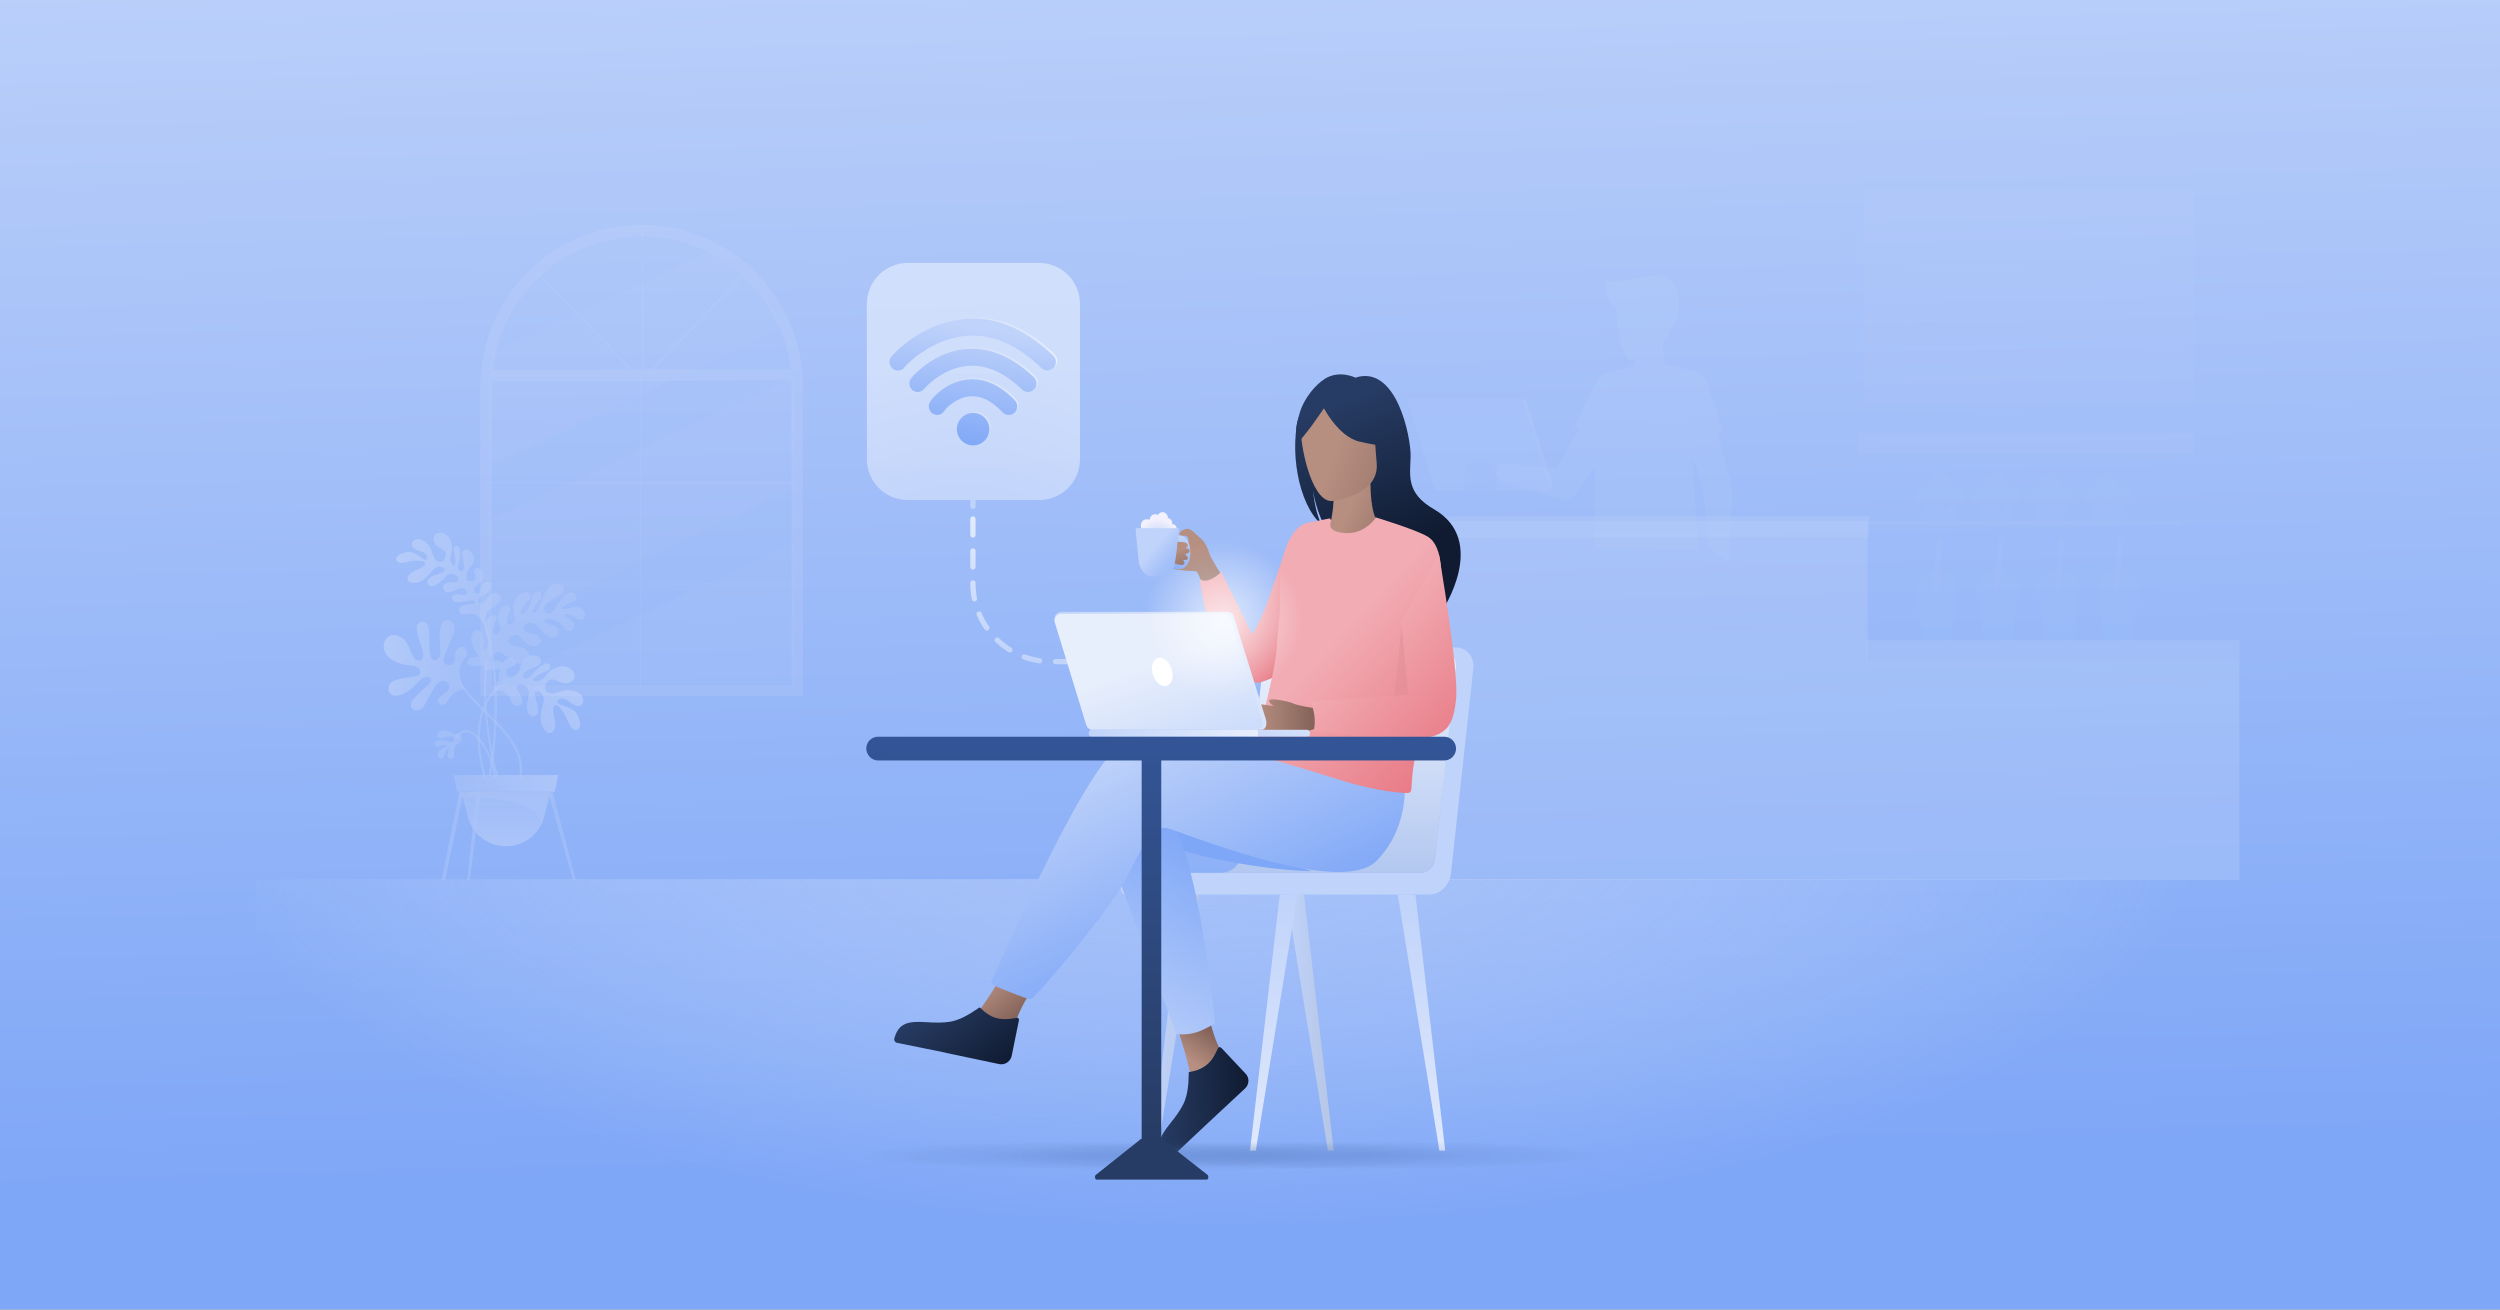 <svg width="945" height="495" viewBox="0 0 945 495" fill="none" xmlns="http://www.w3.org/2000/svg">
<rect x="0" y="0" width="945" height="495" fill="#808080" stroke="none"/>
<g clip-path="url(#clip0_241_4122)">
<path d="M950.513 -3.862H-0.551V496.182H950.513V-3.862Z" fill="url(#paint0_linear_241_4122)"/>
<g opacity="0.54">
<g opacity="0.54">
<g opacity="0.54">
<path opacity="0.13" d="M300.353 147.554V258.614H184.669V147.554C184.669 142.667 185.299 137.859 186.48 133.287C192.859 108.301 215.539 89.699 242.55 89.699C251.528 89.699 259.954 91.748 267.514 95.374C279.956 101.365 289.879 111.611 295.47 124.302C297.99 130.056 299.644 136.283 300.195 142.746C300.274 144.322 300.353 145.899 300.353 147.554Z" fill="#D5E0F9"/>
<path opacity="0.23" d="M295.471 124.223L184.748 176.009V147.475C184.748 142.588 185.378 137.78 186.559 133.209L267.514 95.374C279.878 101.286 289.879 111.611 295.471 124.223Z" fill="white"/>
<path opacity="0.23" d="M300.353 147.554V184.6L184.748 238.672V196.739L300.196 142.746C300.274 144.322 300.353 145.899 300.353 147.554Z" fill="white"/>
<path opacity="0.23" d="M300.352 205.252V258.614H186.322L300.352 205.252Z" fill="white"/>
</g>
<g opacity="0.54">
<path opacity="0.54" d="M301.691 182.787V182.236H242.393V142.194H241.841V182.236H183.33V182.787H241.841V220.464H183.33V221.016H241.841V260.663H242.393V221.016H301.691V220.464H242.393V182.787H301.691Z" fill="#D5E0F9"/>
<path opacity="0.54" d="M281.866 102.764L244.421 141.297L244.816 141.682L282.261 103.149L281.866 102.764Z" fill="#D5E0F9"/>
<path opacity="0.54" d="M202.788 102.383L202.393 102.767L239.108 140.586L239.503 140.202L202.788 102.383Z" fill="#D5E0F9"/>
<path opacity="0.54" d="M243.101 86.862H242.55V139.672H243.101V86.862Z" fill="#D5E0F9"/>
</g>
<path opacity="0.54" d="M242.55 85.049C208.924 85.049 181.598 112.4 181.598 146.057V263.186H303.503V146.057C303.503 112.479 276.098 85.049 242.55 85.049ZM242.55 89.384C271.609 89.384 295.706 111.454 298.856 139.672H186.244C189.394 111.375 213.413 89.384 242.55 89.384ZM299.171 258.929H185.85V146.057C185.85 145.347 185.85 144.638 185.929 143.928H299.171C299.171 144.638 299.25 145.347 299.25 146.057V258.929H299.171Z" fill="#D5E0F9"/>
</g>
</g>
<path d="M861.84 332.312H96.469V464.732H861.84V332.312Z" fill="url(#paint1_radial_241_4122)"/>
<g opacity="0.54">
<path opacity="0.54" d="M188.686 254.515C188.764 252.623 189.552 250.259 191.284 249.234C194.513 247.342 196.246 250.968 194.041 251.756C192.859 252.15 191.442 252.545 191.284 253.727C191.127 254.83 192.308 256.88 194.119 255.855C195.931 254.83 196.561 252.86 196.797 251.835C197.506 249.155 199.396 247.185 202.388 247.815C205.381 248.446 204.908 251.126 202.861 251.835C200.813 252.545 197.191 254.042 197.663 255.934C197.978 257.037 200.104 256.643 201.364 254.83C202.624 253.096 204.751 251.283 206.483 250.811C207.979 250.416 209.003 252.86 206.404 253.727C204.357 254.436 200.813 256.486 201.679 257.274C202.546 258.062 204.908 257.195 205.932 255.855C206.956 254.515 209.003 251.993 212.468 251.835C215.933 251.678 219.241 255.619 215.776 257.747C212.311 259.875 209.712 255.303 207.349 257.353C204.987 259.402 205.932 261.53 207.743 262.003C210.578 262.791 212.153 260.19 216.563 261.136C221.997 262.318 221.052 267.363 218.217 266.89C216.406 266.654 214.516 264.368 213.098 264.131C210.499 263.658 210.106 265.787 211.523 266.26C212.941 266.811 216.642 267.521 218.059 269.885C220.422 273.984 218.926 276.585 216.957 275.797C215.067 275.009 214.516 271.698 213.334 269.807C211.917 267.6 210.578 266.102 209.712 266.575C208.846 267.048 208.924 269.097 209.633 271.856C210.893 276.743 207.349 279.186 205.144 274.772C202.861 270.358 206.089 265.944 205.459 263.737C204.751 260.9 202.388 260.821 202.073 261.846C201.837 262.87 203.884 267.6 203.254 269.412C202.546 271.383 199.868 271.462 199.317 268.545C198.687 265.629 200.498 262.318 199.711 260.742C198.293 257.983 195.301 258.377 195.222 259.875C195.143 261.373 197.427 262.791 197.427 264.841C197.427 267.127 194.434 267.757 193.332 265.077C192.229 262.397 190.261 259.954 186.087 261.53C187.977 259.323 188.607 256.407 188.686 254.515Z" fill="url(#paint2_linear_241_4122)"/>
<path opacity="0.54" d="M183.331 294.241C183.173 294.241 183.016 294.162 182.937 294.005C177.346 274.93 182.937 265.314 185.614 262.082C187.662 259.639 190.024 258.22 191.914 258.377C192.151 258.377 192.308 258.614 192.229 258.771C192.229 259.008 191.993 259.166 191.836 259.087C190.654 259.008 188.449 259.796 186.244 262.555C183.646 265.708 178.291 275.009 183.724 293.768C183.803 294.005 183.646 294.162 183.488 294.241C183.409 294.241 183.409 294.241 183.331 294.241Z" fill="#C0D3FA"/>
<path opacity="0.54" d="M183.567 236.859C183.252 233.943 183.488 232.997 184.04 231.736C184.827 229.923 187.583 229.292 188.765 227.637C190.497 225.351 187.583 222.986 185.457 224.642C183.725 225.982 183.095 228.662 181.598 228.031C180.102 227.4 181.205 225.666 182.071 225.351C182.937 225.036 185.221 223.854 185.536 222.041C185.93 219.991 183.803 219.203 182.465 220.701C181.126 222.277 182.15 224.169 180.417 224.405C179.157 224.563 178.606 222.435 180.023 221.568C181.756 220.543 182.78 218.809 182.465 216.996C181.835 213.764 178.685 214.316 179.315 216.287C179.63 217.311 180.023 218.494 179.315 219.282C178.606 219.912 176.558 220.149 176.322 218.336C176.086 216.523 177.188 215.104 177.818 214.395C179.393 212.582 179.787 210.217 177.818 208.404C175.85 206.592 174.196 208.326 174.747 210.139C175.22 211.951 176.086 215.341 174.511 215.893C173.566 216.208 172.778 214.553 173.408 212.74C174.038 210.927 174.196 208.562 173.645 207.065C173.172 205.803 170.888 206.276 171.597 208.641C172.148 210.454 172.463 214.001 171.518 213.764C170.495 213.528 169.943 211.479 170.337 210.06C170.81 208.641 171.518 205.961 169.865 203.36C168.29 200.838 163.722 200.443 163.958 203.99C164.195 207.537 168.762 207.065 168.526 209.823C168.29 212.582 166.321 212.897 164.982 211.873C162.935 210.217 164.037 207.853 161.123 205.173C157.501 201.862 154.43 205.173 156.162 206.986C157.265 208.168 159.785 208.326 160.73 209.193C162.305 210.769 161.123 212.188 160.021 211.4C158.918 210.611 156.556 208.326 154.115 208.641C150.02 209.114 148.917 211.479 150.413 212.424C151.988 213.37 154.587 212.03 156.556 211.951C158.84 211.873 160.572 212.03 160.73 212.897C160.808 213.764 159.312 214.71 157.028 215.656C152.933 217.232 153.012 220.937 157.265 220.307C161.517 219.676 163.092 215.183 164.903 214.474C167.266 213.528 168.526 215.183 167.896 215.893C167.266 216.602 162.856 217.548 161.911 218.888C160.887 220.385 162.147 222.356 164.588 221.252C167.03 220.149 168.447 217.232 169.943 216.996C172.621 216.602 173.881 218.967 172.857 219.755C171.833 220.543 169.628 219.676 168.211 220.701C166.557 221.883 167.66 224.326 170.101 223.775C172.542 223.223 173.172 222.119 174.826 222.277C176.48 222.435 176.952 224.642 175.85 224.957C174.747 225.272 174.038 224.09 171.676 224.957C169.943 225.588 170.652 228.425 175.062 227.479C177.976 226.849 180.102 226.77 179.63 227.637C179.157 228.583 176.558 228.504 175.22 228.74C172.621 229.213 173.093 233.233 176.637 232.051C180.26 230.79 183.252 235.992 183.567 236.859Z" fill="url(#paint3_linear_241_4122)"/>
<path opacity="0.54" d="M187.977 293.374C187.82 293.374 187.662 293.295 187.662 293.138C185.457 287.62 181.362 265.629 183.646 250.101C183.646 249.865 183.882 249.786 184.04 249.786C184.276 249.786 184.355 250.022 184.355 250.18C182.15 265.55 186.166 287.305 188.292 292.822C188.371 292.98 188.292 293.217 188.056 293.295C188.135 293.374 188.056 293.374 187.977 293.374Z" fill="#C0D3FA"/>
<path opacity="0.54" d="M196.718 294.241C196.718 294.241 196.639 294.241 196.718 294.241C196.482 294.241 196.324 294.005 196.324 293.847C197.663 283.837 191.521 277.768 184.433 270.674C180.653 266.969 176.794 263.107 173.408 258.141C173.251 257.983 173.329 257.747 173.487 257.589C173.644 257.432 173.881 257.51 174.038 257.668C177.424 262.555 181.283 266.338 184.984 270.043C192.229 277.216 198.451 283.443 197.112 293.847C197.033 294.084 196.876 294.241 196.718 294.241Z" fill="#C0D3FA"/>
<path opacity="0.54" d="M185.142 293.374C184.906 293.374 184.749 293.138 184.749 292.901C187.82 274.378 187.111 260.033 186.087 251.283C184.827 240.8 182.386 233.706 180.654 230.79C180.575 230.632 180.575 230.396 180.811 230.238C180.969 230.159 181.205 230.159 181.362 230.396C184.512 235.756 191.442 257.51 185.615 293.059C185.457 293.217 185.3 293.374 185.142 293.374Z" fill="#C0D3FA"/>
<path opacity="0.54" d="M187.032 294.241C186.796 294.241 186.638 294.084 186.638 293.847C186.323 287.62 181.52 278.162 177.11 276.9C175.456 276.428 174.038 277.137 172.778 279.029C172.7 279.186 172.463 279.265 172.227 279.107C172.07 279.029 171.991 278.792 172.148 278.556C173.96 275.876 175.928 275.797 177.267 276.112C182.071 277.452 187.032 287.147 187.347 293.69C187.426 294.084 187.268 294.241 187.032 294.241C187.111 294.241 187.111 294.241 187.032 294.241Z" fill="#C0D3FA"/>
<path opacity="0.54" d="M173.645 299.365L166.872 332.627H168.29L175.22 299.365H173.645Z" fill="#C0D3FA"/>
<path opacity="0.54" d="M207.192 299.365L216.564 332.627H217.666L208.846 299.365H207.192Z" fill="#C0D3FA"/>
<path opacity="0.54" d="M209.712 299.286H172.779L171.519 292.98H210.972L209.712 299.286Z" fill="url(#paint4_linear_241_4122)"/>
<path opacity="0.54" d="M191.363 319.858H191.127C184.354 319.858 178.448 315.208 176.794 308.666L174.511 299.365H207.979L205.696 308.666C204.042 315.208 198.136 319.858 191.363 319.858Z" fill="url(#paint5_linear_241_4122)"/>
<path opacity="0.54" d="M178.133 299.286H206.247L207.901 299.601L205.696 308.508C205.459 309.296 205.223 310.084 204.908 310.873C201.522 300.153 177.818 301.65 175.141 301.65L178.133 299.286Z" fill="#C0D3FA"/>
<path opacity="0.54" d="M180.181 299.365L176.559 332.627H177.661L181.835 299.365H180.181Z" fill="#C0D3FA"/>
<path opacity="0.54" d="M216.091 227.716C219.635 226.691 217.43 221.962 213.886 224.878C211.917 226.533 210.027 229.45 209.161 230.79C208.295 232.13 206.168 232.445 205.775 230.317C205.381 227.952 208.688 226.849 211.838 224.563C214.358 222.75 213.098 220.701 210.106 220.858C207.665 221.016 206.168 223.302 205.223 226.139C204.278 228.977 202.782 232.13 201.365 231.42C200.813 231.184 202.388 228.583 203.806 227.085C205.538 225.272 204.593 223.459 203.097 223.617C201.601 223.854 201.05 225.982 200.813 227.322C200.577 228.74 199.002 232.445 197.348 232.209C195.695 231.972 197.9 228.662 200.105 226.691C201.207 225.745 200.577 223.144 197.742 224.09C196.64 224.484 195.222 225.193 194.277 228.268C193.411 231.263 195.931 234.494 193.568 235.677C191.127 236.859 191.127 233.864 192.308 231.893C194.198 228.819 190.182 226.77 188.45 232.13C188.056 233.233 188.292 234.494 188.843 235.519C189.71 237.174 188.371 240.8 186.717 239.46C185.063 238.041 189.788 231.499 186.323 232.603C182.386 233.864 183.016 238.357 184.197 240.879C185.3 243.401 183.725 246.633 182.78 245.293C182.228 244.505 183.488 242.14 181.992 238.908C181.047 236.859 174.59 238.751 180.732 247.894C180.89 248.131 180.653 248.446 180.417 248.367C179.708 248.209 178.763 248.209 177.976 248.603C174.983 250.101 177.425 252.466 181.441 251.599C183.488 251.126 182.622 252.86 183.252 253.49C183.803 254.279 183.961 253.412 184.04 253.333C184.197 253.175 187.268 253.018 187.583 253.018C191.285 253.018 190.97 247.973 185.536 250.259C185.378 250.338 185.3 250.259 185.3 250.101C185.615 248.367 186.402 246.869 188.292 246.554C189.946 246.239 191.915 248.998 194.356 250.18C199.396 252.781 202.31 246.869 197.821 244.978C196.325 244.347 193.096 244.426 192.466 243.086C191.757 241.746 192.623 240.012 195.143 240.012C197.033 240.012 198.057 243.638 201.207 244.189C204.357 244.741 205.775 241.273 202.782 240.012C201.916 239.618 198.372 239.381 197.978 237.647C197.585 235.913 200.026 234.731 202.31 235.834C203.885 236.623 204.357 239.303 207.586 240.643C210.815 242.061 211.917 238.514 210.578 237.174C209.397 235.992 206.798 236.307 205.932 234.967C204.987 233.627 210.421 232.682 213.098 237.332C214.516 239.854 217.587 237.963 217.036 235.992C216.485 234.021 212.862 232.997 213.256 232.287C213.571 231.578 216.485 232.682 217.981 233.627C221.918 236.15 222.391 229.607 217.981 229.45C216.012 229.371 212.705 230.711 212.39 230.08C212.153 229.607 214.595 228.11 216.091 227.716Z" fill="#C0D3FA"/>
<path opacity="0.54" d="M166.242 282.103C164.195 283.127 163.25 279.975 166.085 279.896C167.66 279.817 169.156 280.29 170.18 280.526C171.125 280.763 172.306 280.053 171.597 278.95C170.81 277.689 169.313 278.635 166.951 278.95C165.061 279.186 164.746 277.689 166.242 276.506C167.423 275.561 168.998 276.033 170.652 276.901C171.361 277.295 172.148 277.846 173.802 277.137C173.802 277.137 175.692 280.447 172.857 281.315C171.991 281.551 171.282 283.364 171.676 285.256C172.07 286.99 169.865 287.384 169.313 286.28C168.762 285.177 170.022 283.206 169.55 283.049C169.077 282.891 168.211 284.546 167.896 285.571C167.108 288.33 164.195 285.571 166.163 283.679C167.03 282.891 169.077 282.024 168.998 281.709C168.841 281.315 167.108 281.709 166.242 282.103Z" fill="#C0D3FA"/>
<path opacity="0.54" d="M176.007 260.663C176.007 260.663 173.881 258.299 173.723 254.515C173.566 251.756 174.983 249.786 176.086 248.367C177.188 246.869 176.322 243.717 173.723 244.82C170.81 246.081 172.936 249.549 171.203 250.889C169.471 252.229 167.423 251.047 167.738 249.076C168.053 247.106 171.125 240.879 171.755 238.593C172.7 234.889 168.447 232.603 166.951 235.992C165.691 238.908 166.321 243.717 166.478 245.529C166.872 249.865 163.171 251.047 162.62 247.264C162.068 243.48 162.541 239.775 162.068 237.49C161.281 233.785 157.501 234.573 157.501 237.49C157.58 240.406 159.155 243.717 159.785 246.002C160.887 249.786 157.973 250.574 156.556 248.761C155.217 246.948 154.43 242.613 151.831 240.958C147.185 237.963 143.483 242.613 145.688 246.869C147.578 250.495 153.248 251.441 155.532 251.599C159.233 251.835 159.942 255.067 157.186 255.619C154.351 256.17 149.783 256.486 147.972 257.904C145.846 259.639 146.555 263.737 150.65 262.87C154.745 262.003 157.422 258.377 158.682 257.195C161.438 254.515 164.588 256.328 162.068 258.614C159.548 260.9 156.083 263.974 155.532 265.471C154.43 268.467 158.288 269.964 160.336 266.732C162.383 263.501 164.431 257.983 166.793 257.51C169.865 256.88 170.337 259.481 169.55 260.742C168.841 261.846 167.266 262.634 166.4 263.343C164.195 264.998 166.951 267.836 168.762 265.471C170.022 263.501 172.07 260.427 176.007 260.663Z" fill="url(#paint6_linear_241_4122)"/>
<path opacity="0.54" d="M209.476 301.729H173.172L173.644 299.365H208.846L209.476 301.729Z" fill="#B9CCF3"/>
</g>
<g opacity="0.4">
<g opacity="0.4">
<path opacity="0.4" d="M654.492 183.97L649.294 163.634L651.342 163.003L645.435 145.189C644.569 142.51 642.364 140.697 639.923 140.145L629.213 137.78L628.583 130.213C628.74 129.977 628.898 129.74 629.055 129.425C629.292 129.031 629.449 128.716 629.685 128.4C629.843 128.322 630 128.164 630.158 128.006C630.945 127.139 631.339 126.036 631.418 124.853C632.048 123.75 632.993 122.252 633.308 121.779C635.985 117.681 636.064 101.759 622.755 104.439C609.447 107.197 606.927 106.173 606.927 106.173C606.927 106.173 606.06 111.848 609.132 114.764C609.604 115.237 610.234 115.553 610.864 115.789C610.943 119.73 611.415 131.947 615.51 135.731C616.062 136.204 616.928 136.283 617.952 136.125L617.873 138.174L608.108 140.697C605.982 141.17 604.092 142.588 603.068 144.795L595.035 161.348L596.925 162.373L588.342 176.876L567.394 175.063C565.425 174.117 566.685 174.826 565.74 176.797C564.795 178.768 565.583 181.132 567.552 182.078L590.074 188.541C591.255 189.093 592.673 189.014 593.775 188.384C595.429 187.674 602.91 176.56 602.91 176.56L602.753 207.301L641.97 207.853L639.608 173.014C644.412 182.787 644.963 193.35 645.435 205.409C645.514 206.749 649.767 210.139 653.547 212.582C653.547 212.503 655.2 185.783 654.492 183.97ZM627.165 122.174C627.165 122.174 627.165 122.252 627.165 122.174L626.614 122.252L627.165 122.174ZM641.97 165.92L648.9 163.791L641.97 165.92Z" fill="#E3EBFA"/>
<path opacity="0.4" d="M653.547 212.582C653.626 213.764 655.752 214.395 657.484 214.789C656.382 214.316 654.964 213.449 653.547 212.582Z" fill="#CAD8F7"/>
<path opacity="0.4" d="M657.484 214.789C658.193 215.104 658.744 215.262 659.059 215.262C660.083 215.183 658.981 215.104 657.484 214.789Z" fill="#CAD8F7"/>
</g>
<g opacity="0.4">
<path opacity="0.4" d="M824.198 196.818H705.285V198.473H824.198V196.818Z" fill="#CAD8F7"/>
<g opacity="0.4">
<g opacity="0.4">
<path opacity="0.4" d="M740.565 190.197L738.911 196.187C738.596 197.291 737.572 198.079 736.391 198.079H731.194C730.091 198.079 729.146 197.369 728.753 196.345L726.469 189.803L740.565 190.197Z" fill="#CAD8F7"/>
<path opacity="0.4" d="M739.384 183.654C739.226 183.654 738.675 183.812 738.203 183.97C738.124 180.186 735.919 178.925 733.399 178.925C730.879 178.925 728.831 180.975 728.831 183.497C728.831 183.497 728.831 183.576 728.753 183.733C728.201 183.733 727.571 183.733 727.493 183.733C725.445 183.733 723.87 185.389 723.87 187.359C723.87 189.408 725.524 190.985 727.493 190.985C728.28 190.985 728.989 190.748 729.54 190.354L729.776 190.748C730.406 192.167 731.824 193.113 733.478 193.113C735.053 193.113 736.47 192.167 737.179 190.827L737.415 190.433C737.966 190.748 738.596 190.985 739.305 190.985C741.353 190.985 742.928 189.33 742.928 187.359C743.085 185.31 741.431 183.654 739.384 183.654Z" fill="#CAD8F7"/>
<path opacity="0.4" d="M739.384 183.654C738.203 188.147 733.871 191.931 730.406 191.615C730.406 191.615 731.509 193.034 733.556 193.034C735.131 193.034 736.549 192.088 737.258 190.748L737.494 190.354C738.045 190.67 738.675 190.906 739.384 190.906C741.431 190.906 743.006 189.251 743.006 187.28C743.085 185.31 741.431 183.654 739.384 183.654Z" fill="#CAD8F7"/>
</g>
<g opacity="0.4">
<path opacity="0.4" d="M735.289 182.63C735.55 182.63 735.761 182.418 735.761 182.157C735.761 181.896 735.55 181.684 735.289 181.684C735.028 181.684 734.816 181.896 734.816 182.157C734.816 182.418 735.028 182.63 735.289 182.63Z" fill="#CAD8F7"/>
<path opacity="0.4" d="M733.241 180.896C733.502 180.896 733.714 180.684 733.714 180.423C733.714 180.162 733.502 179.95 733.241 179.95C732.98 179.95 732.769 180.162 732.769 180.423C732.769 180.684 732.98 180.896 733.241 180.896Z" fill="#CAD8F7"/>
<path opacity="0.4" d="M730.722 183.182C730.983 183.182 731.194 182.97 731.194 182.709C731.194 182.447 730.983 182.236 730.722 182.236C730.461 182.236 730.249 182.447 730.249 182.709C730.249 182.97 730.461 183.182 730.722 183.182Z" fill="#CAD8F7"/>
<path opacity="0.4" d="M733.871 184.443C733.871 184.679 733.635 184.916 733.398 184.916C733.162 184.916 732.926 184.679 732.926 184.443C732.926 184.206 733.162 183.97 733.398 183.97C733.635 183.97 733.871 184.206 733.871 184.443Z" fill="#CAD8F7"/>
<path opacity="0.4" d="M740.723 186.098C740.983 186.098 741.195 185.886 741.195 185.625C741.195 185.364 740.983 185.152 740.723 185.152C740.462 185.152 740.25 185.364 740.25 185.625C740.25 185.886 740.462 186.098 740.723 186.098Z" fill="#CAD8F7"/>
<path opacity="0.4" d="M725.602 186.413C725.863 186.413 726.075 186.201 726.075 185.94C726.075 185.679 725.863 185.467 725.602 185.467C725.341 185.467 725.13 185.679 725.13 185.94C725.13 186.201 725.341 186.413 725.602 186.413Z" fill="#CAD8F7"/>
</g>
</g>
<g opacity="0.4">
<g opacity="0.4">
<path opacity="0.4" d="M761.198 190.197L759.544 196.187C759.229 197.291 758.205 198.079 757.024 198.079H751.827C750.724 198.079 749.779 197.369 749.385 196.345L747.102 189.803L761.198 190.197Z" fill="#CAD8F7"/>
<path opacity="0.4" d="M760.096 183.654C759.938 183.654 759.387 183.812 758.915 183.97C758.836 180.186 756.631 178.925 754.111 178.925C751.591 178.925 749.543 180.975 749.543 183.497C749.543 183.497 749.543 183.576 749.465 183.733C748.913 183.733 748.283 183.733 748.205 183.733C746.157 183.733 744.582 185.389 744.582 187.359C744.582 189.408 746.236 190.985 748.205 190.985C748.992 190.985 749.701 190.748 750.252 190.354L750.488 190.748C751.118 192.167 752.536 193.113 754.19 193.113C755.765 193.113 757.182 192.167 757.891 190.827L758.127 190.433C758.678 190.748 759.308 190.985 760.017 190.985C762.065 190.985 763.64 189.33 763.64 187.359C763.718 185.31 762.065 183.654 760.096 183.654Z" fill="#CAD8F7"/>
<path opacity="0.4" d="M760.096 183.654C758.914 188.147 754.583 191.931 751.118 191.615C751.118 191.615 752.221 193.034 754.268 193.034C755.843 193.034 757.261 192.088 757.969 190.748L758.206 190.354C758.757 190.67 759.387 190.906 760.096 190.906C762.143 190.906 763.718 189.251 763.718 187.28C763.718 185.31 762.064 183.654 760.096 183.654Z" fill="#CAD8F7"/>
</g>
<g opacity="0.4">
<path opacity="0.4" d="M755.607 182.945C755.868 182.945 756.08 182.733 756.08 182.472C756.08 182.211 755.868 181.999 755.607 181.999C755.346 181.999 755.135 182.211 755.135 182.472C755.135 182.733 755.346 182.945 755.607 182.945Z" fill="#CAD8F7"/>
<path opacity="0.4" d="M754.032 180.817C754.032 181.053 753.796 181.29 753.559 181.29C753.323 181.29 753.087 181.053 753.087 180.817C753.087 180.58 753.323 180.344 753.559 180.344C753.796 180.344 754.032 180.502 754.032 180.817Z" fill="#CAD8F7"/>
<path opacity="0.4" d="M751.512 183.103C751.512 183.339 751.67 183.182 751.433 183.182C751.197 183.182 750.961 182.945 750.961 182.709C750.961 182.472 751.197 182.236 751.433 182.236C751.67 182.236 751.512 182.866 751.512 183.103Z" fill="#CAD8F7"/>
<path opacity="0.4" d="M754.189 184.837C754.189 185.073 754.346 184.916 754.11 184.916C753.874 184.916 753.638 184.679 753.638 184.443C753.638 184.206 753.874 183.97 754.11 183.97C754.346 183.97 754.189 184.521 754.189 184.837Z" fill="#CAD8F7"/>
<path opacity="0.4" d="M761.355 186.098C761.616 186.098 761.828 185.886 761.828 185.625C761.828 185.364 761.616 185.152 761.355 185.152C761.094 185.152 760.883 185.364 760.883 185.625C760.883 185.886 761.094 186.098 761.355 186.098Z" fill="#CAD8F7"/>
<path opacity="0.4" d="M746.314 186.413C746.575 186.413 746.787 186.201 746.787 185.94C746.787 185.679 746.575 185.467 746.314 185.467C746.053 185.467 745.842 185.679 745.842 185.94C745.842 186.201 746.053 186.413 746.314 186.413Z" fill="#CAD8F7"/>
</g>
</g>
<g opacity="0.4">
<g opacity="0.4">
<path opacity="0.4" d="M781.83 190.197L780.176 196.187C779.861 197.291 778.838 198.079 777.656 198.079H772.538C771.435 198.079 770.49 197.369 770.096 196.345L767.812 189.803L781.83 190.197Z" fill="#CAD8F7"/>
<path opacity="0.4" d="M780.728 183.654C780.57 183.654 780.019 183.812 779.546 183.97C779.468 180.186 777.263 178.925 774.743 178.925C772.223 178.925 770.175 180.975 770.175 183.497C770.175 183.497 770.175 183.576 770.096 183.733C769.545 183.733 768.915 183.733 768.836 183.733C766.789 183.733 765.214 185.389 765.214 187.359C765.214 189.408 766.868 190.985 768.836 190.985C769.624 190.985 770.333 190.748 770.884 190.354L771.12 190.748C771.75 192.167 773.168 193.113 774.821 193.113C776.396 193.113 777.814 192.167 778.523 190.827L778.759 190.433C779.31 190.748 779.94 190.985 780.649 190.985C782.696 190.985 784.271 189.33 784.271 187.359C784.35 185.31 782.775 183.654 780.728 183.654Z" fill="#CAD8F7"/>
<path opacity="0.4" d="M780.728 183.654C779.546 188.147 775.215 191.931 771.75 191.615C771.75 191.615 772.852 193.034 774.9 193.034C776.475 193.034 777.892 192.088 778.601 190.748L778.837 190.354C779.389 190.67 780.019 190.906 780.728 190.906C782.775 190.906 784.35 189.251 784.35 187.28C784.35 185.31 782.775 183.654 780.728 183.654Z" fill="#CAD8F7"/>
</g>
<g opacity="0.4">
<path opacity="0.4" d="M776.633 182.63C776.894 182.63 777.105 182.418 777.105 182.157C777.105 181.896 776.894 181.684 776.633 181.684C776.372 181.684 776.16 181.896 776.16 182.157C776.16 182.418 776.372 182.63 776.633 182.63Z" fill="#CAD8F7"/>
<path opacity="0.4" d="M774.506 180.896C774.767 180.896 774.978 180.684 774.978 180.423C774.978 180.162 774.767 179.95 774.506 179.95C774.245 179.95 774.033 180.162 774.033 180.423C774.033 180.684 774.245 180.896 774.506 180.896Z" fill="#CAD8F7"/>
<path opacity="0.4" d="M772.065 183.182C772.326 183.182 772.538 182.97 772.538 182.709C772.538 182.447 772.326 182.236 772.065 182.236C771.804 182.236 771.593 182.447 771.593 182.709C771.593 182.97 771.804 183.182 772.065 183.182Z" fill="#CAD8F7"/>
<path opacity="0.4" d="M775.215 184.443C775.215 184.679 774.978 184.916 774.742 184.916C774.506 184.916 774.27 184.679 774.27 184.443C774.27 184.206 774.506 183.97 774.742 183.97C774.978 183.97 775.215 184.206 775.215 184.443Z" fill="#CAD8F7"/>
<path opacity="0.4" d="M781.987 186.098C782.248 186.098 782.46 185.886 782.46 185.625C782.46 185.364 782.248 185.152 781.987 185.152C781.726 185.152 781.515 185.364 781.515 185.625C781.515 185.886 781.726 186.098 781.987 186.098Z" fill="#CAD8F7"/>
<path opacity="0.4" d="M766.946 186.413C767.207 186.413 767.419 186.201 767.419 185.94C767.419 185.679 767.207 185.467 766.946 185.467C766.685 185.467 766.474 185.679 766.474 185.94C766.474 186.201 766.685 186.413 766.946 186.413Z" fill="#CAD8F7"/>
</g>
</g>
<g opacity="0.4">
<g opacity="0.4">
<path opacity="0.4" d="M803.172 190.197L801.518 196.187C801.203 197.291 800.179 198.079 798.998 198.079H793.8C792.698 198.079 791.753 197.369 791.359 196.345L789.075 189.803L803.172 190.197Z" fill="#CAD8F7"/>
<path opacity="0.4" d="M801.99 183.654C801.833 183.654 801.282 183.812 800.809 183.97C800.73 180.186 798.525 178.925 796.005 178.925C793.485 178.925 791.438 180.975 791.438 183.497C791.438 183.497 791.438 183.576 791.359 183.733C790.808 183.733 790.178 183.733 790.099 183.733C788.052 183.733 786.477 185.389 786.477 187.359C786.477 189.408 788.13 190.985 790.099 190.985C790.887 190.985 791.595 190.748 792.147 190.354L792.383 190.748C793.013 192.167 794.43 193.113 796.084 193.113C797.659 193.113 799.077 192.167 799.785 190.827L800.022 190.433C800.573 190.748 801.203 190.985 801.912 190.985C803.959 190.985 805.534 189.33 805.534 187.359C805.692 185.31 804.038 183.654 801.99 183.654Z" fill="#CAD8F7"/>
<path opacity="0.4" d="M801.99 183.654C800.809 188.147 796.478 191.931 793.013 191.615C793.013 191.615 794.115 193.034 796.163 193.034C797.738 193.034 799.155 192.088 799.864 190.748L800.1 190.354C800.651 190.67 801.281 190.906 801.99 190.906C804.038 190.906 805.613 189.251 805.613 187.28C805.691 185.31 804.038 183.654 801.99 183.654Z" fill="#CAD8F7"/>
</g>
<g opacity="0.4">
<path opacity="0.4" d="M797.895 182.63C798.156 182.63 798.368 182.418 798.368 182.157C798.368 181.896 798.156 181.684 797.895 181.684C797.634 181.684 797.423 181.896 797.423 182.157C797.423 182.418 797.634 182.63 797.895 182.63Z" fill="#CAD8F7"/>
<path opacity="0.4" d="M795.848 180.896C796.108 180.896 796.32 180.684 796.32 180.423C796.32 180.162 796.108 179.95 795.848 179.95C795.587 179.95 795.375 180.162 795.375 180.423C795.375 180.684 795.587 180.896 795.848 180.896Z" fill="#CAD8F7"/>
<path opacity="0.4" d="M793.328 183.182C793.589 183.182 793.8 182.97 793.8 182.709C793.8 182.447 793.589 182.236 793.328 182.236C793.067 182.236 792.855 182.447 792.855 182.709C792.855 182.97 793.067 183.182 793.328 183.182Z" fill="#CAD8F7"/>
<path opacity="0.4" d="M796.477 184.443C796.477 184.679 796.241 184.916 796.005 184.916C795.768 184.916 795.532 184.679 795.532 184.443C795.532 184.206 795.768 183.97 796.005 183.97C796.241 183.97 796.477 184.206 796.477 184.443Z" fill="#CAD8F7"/>
<path opacity="0.4" d="M803.25 186.098C803.511 186.098 803.722 185.886 803.722 185.625C803.722 185.364 803.511 185.152 803.25 185.152C802.989 185.152 802.777 185.364 802.777 185.625C802.777 185.886 802.989 186.098 803.25 186.098Z" fill="#CAD8F7"/>
<path opacity="0.4" d="M788.209 186.413C788.47 186.413 788.681 186.201 788.681 185.94C788.681 185.679 788.47 185.467 788.209 185.467C787.948 185.467 787.736 185.679 787.736 185.94C787.736 186.201 787.948 186.413 788.209 186.413Z" fill="#CAD8F7"/>
</g>
</g>
<g opacity="0.4">
<path opacity="0.4" d="M737.652 242.061L739.857 224.484H724.422L726.627 242.14L737.652 242.061Z" fill="#CAD8F7"/>
<path opacity="0.4" d="M733.478 215.104C733.241 215.577 731.351 215.577 731.115 215.104C727.808 215.893 724.106 218.888 724.106 222.435V224.484H724.421H740.093V222.435C740.093 218.888 736.864 215.893 733.478 215.104Z" fill="#CAD8F7"/>
<path opacity="0.4" d="M760.646 242.061L762.851 224.484H747.495L749.621 242.14L760.646 242.061Z" fill="#CAD8F7"/>
<path opacity="0.4" d="M756.551 215.104C756.315 215.577 754.425 215.577 754.188 215.104C750.881 215.893 747.18 218.888 747.18 222.435V224.484H747.495H763.166V222.435C763.166 218.888 759.858 215.893 756.551 215.104Z" fill="#CAD8F7"/>
<path opacity="0.4" d="M783.72 242.061L785.925 224.484H770.49L772.695 242.14L783.72 242.061Z" fill="#CAD8F7"/>
<path opacity="0.4" d="M779.546 215.104C779.31 215.577 777.42 215.577 777.184 215.104C773.876 215.893 770.175 218.888 770.175 222.435V224.484H770.49H786.161V222.435C786.161 218.888 782.932 215.893 779.546 215.104Z" fill="#CAD8F7"/>
<path opacity="0.4" d="M806.322 242.061L808.448 224.484H793.092L795.218 242.14L806.322 242.061Z" fill="#CAD8F7"/>
<path opacity="0.4" d="M808.763 224.484V222.435C808.763 218.888 805.455 215.893 802.148 215.104C801.911 215.577 800.021 215.577 799.785 215.104C796.478 215.893 792.776 218.888 792.776 222.435V224.484H793.091H808.763Z" fill="#CAD8F7"/>
</g>
<path opacity="0.4" d="M702.117 171.704L829.141 171.704L829.141 163.585L702.117 163.585L702.117 171.704Z" fill="#D5E0F9"/>
<g opacity="0.4">
<path opacity="0.4" d="M704.406 152.686L829.146 152.686L829.146 71.815L704.406 71.815L704.406 152.686Z" fill="#D5E0F9"/>
<path opacity="0.48" d="M765.529 79.373H720.642" stroke="white" stroke-width="0.599" stroke-miterlimit="10" stroke-linecap="round" stroke-linejoin="round"/>
<path opacity="0.48" d="M765.529 90.093H720.642" stroke="white" stroke-width="0.599" stroke-miterlimit="10" stroke-linecap="round" stroke-linejoin="round"/>
<path opacity="0.48" d="M765.529 100.813H720.642" stroke="white" stroke-width="0.599" stroke-miterlimit="10" stroke-linecap="round" stroke-linejoin="round"/>
<path opacity="0.48" d="M765.529 121.07H720.642" stroke="white" stroke-width="0.599" stroke-miterlimit="10" stroke-linecap="round" stroke-linejoin="round"/>
<path opacity="0.48" d="M765.529 131.79H720.642" stroke="white" stroke-width="0.599" stroke-miterlimit="10" stroke-linecap="round" stroke-linejoin="round"/>
<path opacity="0.48" d="M765.529 142.51H720.642" stroke="white" stroke-width="0.599" stroke-miterlimit="10" stroke-linecap="round" stroke-linejoin="round"/>
<path opacity="0.48" d="M825.064 111.769H707.806" stroke="white" stroke-width="0.599" stroke-miterlimit="10" stroke-linecap="round" stroke-linejoin="round"/>
<path opacity="0.4" d="M803.172 126.272C803.433 126.272 803.644 126.061 803.644 125.799C803.644 125.538 803.433 125.326 803.172 125.326C802.911 125.326 802.699 125.538 802.699 125.799C802.699 126.061 802.911 126.272 803.172 126.272Z" fill="#E4D5D4"/>
<path opacity="0.4" d="M805.219 124.617C805.48 124.617 805.691 124.405 805.691 124.144C805.691 123.883 805.48 123.671 805.219 123.671C804.958 123.671 804.746 123.883 804.746 124.144C804.746 124.405 804.958 124.617 805.219 124.617Z" fill="#E4D5D4"/>
<path opacity="0.4" d="M807.66 126.903C807.921 126.903 808.132 126.691 808.132 126.43C808.132 126.169 807.921 125.957 807.66 125.957C807.399 125.957 807.188 126.169 807.188 126.43C807.188 126.691 807.399 126.903 807.66 126.903Z" fill="#E4D5D4"/>
<path opacity="0.4" d="M804.983 128.558C805.244 128.558 805.456 128.346 805.456 128.085C805.456 127.824 805.244 127.612 804.983 127.612C804.722 127.612 804.511 127.824 804.511 128.085C804.511 128.346 804.722 128.558 804.983 128.558Z" fill="#E4D5D4"/>
<path opacity="0.4" d="M797.895 129.662C798.156 129.662 798.368 129.45 798.368 129.189C798.368 128.927 798.156 128.716 797.895 128.716C797.634 128.716 797.423 128.927 797.423 129.189C797.423 129.45 797.634 129.662 797.895 129.662Z" fill="#E4D5D4"/>
<path opacity="0.4" d="M812.622 129.977C812.883 129.977 813.094 129.765 813.094 129.504C813.094 129.243 812.883 129.031 812.622 129.031C812.361 129.031 812.149 129.243 812.149 129.504C812.149 129.765 812.361 129.977 812.622 129.977Z" fill="#E4D5D4"/>
</g>
<path opacity="0.4" d="M733.242 204.148L731.667 222.671" stroke="#CAD8F7" stroke-width="2" stroke-miterlimit="10" stroke-linecap="round"/>
<path opacity="0.4" d="M756.394 204.148L754.819 222.671" stroke="#CAD8F7" stroke-width="2" stroke-miterlimit="10" stroke-linecap="round"/>
<path opacity="0.4" d="M779.31 204.148L777.735 222.671" stroke="#CAD8F7" stroke-width="2" stroke-miterlimit="10" stroke-linecap="round"/>
<path opacity="0.4" d="M801.596 204.148L800.021 222.671" stroke="#CAD8F7" stroke-width="2" stroke-miterlimit="10" stroke-linecap="round"/>
</g>
<path opacity="0.4" d="M846.484 250.022H705.915V196.896H535.106V332.627H628.504H682.92H705.915H846.484V250.022Z" fill="url(#paint7_linear_241_4122)"/>
<path opacity="0.4" d="M705.378 250.183L846.498 250.183L846.498 242.064L705.378 242.064L705.378 250.183Z" fill="#D5E0F9"/>
<path opacity="0.4" d="M535.012 203.25L706.451 203.25L706.451 195.132L535.012 195.132L535.012 203.25Z" fill="#D5E0F9"/>
<g opacity="0.4">
<path opacity="0.4" d="M584.797 185.467H542.508L531.72 150.628H575.268C576.135 150.628 576.922 151.18 577.237 152.047L586.766 182.787C587.16 184.127 586.215 185.467 584.797 185.467Z" fill="#F0F4FC"/>
<path opacity="0.4" d="M553.613 195.162H565.662V179.713C565.662 176.403 562.984 173.644 559.598 173.644C556.29 173.644 553.534 176.324 553.534 179.713V195.162H553.613Z" fill="#A5C1F9"/>
<path opacity="0.4" d="M584.325 185.467H541.721C541.17 185.467 540.776 185.152 540.619 184.6L530.618 152.126C530.381 151.338 530.933 150.549 531.72 150.549H574.324C574.875 150.549 575.269 150.865 575.426 151.416L585.428 183.891C585.664 184.758 585.113 185.467 584.325 185.467Z" fill="#A5C1F9"/>
</g>
</g>
<path opacity="0.62" d="M392.805 189.014H343.114C334.609 189.014 327.679 182.078 327.679 173.565V114.843C327.679 106.33 334.609 99.394 343.114 99.394H392.805C401.31 99.394 408.24 106.33 408.24 114.843V173.565C408.24 182.078 401.389 189.014 392.805 189.014Z" fill="url(#paint8_radial_241_4122)"/>
<path d="M339.963 139.593C339.255 139.593 338.546 139.357 337.995 138.884C336.577 137.78 336.341 135.731 337.443 134.391C338.152 133.524 341.223 130.292 346.027 127.061C352.327 122.962 359.178 120.518 365.872 120.045C377.37 119.257 388.395 123.986 398.711 133.997C399.971 135.258 400.05 137.307 398.79 138.569C397.53 139.83 395.482 139.908 394.222 138.647C385.323 129.977 376.031 125.878 366.502 126.43C359.415 126.824 353.43 129.819 349.728 132.263C345.555 134.943 342.877 137.701 342.483 138.253C341.853 139.12 340.908 139.593 339.963 139.593ZM349.807 146.529C350.516 145.662 357.288 138.253 366.975 137.78C373.59 137.465 380.283 140.46 386.82 146.766C388.08 148.027 390.127 147.948 391.387 146.687C392.647 145.426 392.568 143.377 391.308 142.115C383.433 134.627 375.165 131.002 366.738 131.396C354.611 131.947 346.5 140.618 345.003 142.352C343.822 143.692 343.98 145.741 345.318 146.924C345.948 147.475 346.657 147.712 347.445 147.712C348.311 147.633 349.177 147.239 349.807 146.529ZM357.446 154.727C358.076 153.702 361.856 149.84 366.817 149.288C371.07 148.815 375.322 150.865 379.417 155.279C380.598 156.54 382.646 156.619 383.985 155.436C385.245 154.254 385.323 152.205 384.142 150.865C377.212 143.455 370.518 142.431 366.187 142.904C358.785 143.692 353.43 148.973 352.012 151.416C351.067 152.914 351.618 154.885 353.115 155.83C353.666 156.146 354.217 156.303 354.768 156.303C355.792 156.303 356.895 155.752 357.446 154.727ZM368.313 155.594C364.927 155.594 362.171 158.353 362.171 161.742C362.171 165.131 364.927 167.89 368.313 167.89C371.7 167.89 374.456 165.131 374.456 161.742C374.535 158.353 371.7 155.594 368.313 155.594Z" fill="url(#paint9_linear_241_4122)"/>
<path d="M339.413 140.066C338.704 140.066 337.995 139.83 337.444 139.357C336.026 138.253 335.79 136.204 336.893 134.864C337.601 133.997 340.673 130.765 345.476 127.533C351.776 123.435 358.628 120.991 365.321 120.518C376.819 119.73 387.844 124.459 398.16 134.47C399.42 135.731 399.499 137.78 398.239 139.041C396.979 140.303 394.931 140.381 393.671 139.12C384.773 130.45 375.48 126.351 365.951 126.903C358.864 127.297 352.879 130.292 349.178 132.736C345.004 135.416 342.326 138.174 341.933 138.726C341.381 139.672 340.436 140.066 339.413 140.066ZM349.335 147.002C350.044 146.135 356.816 138.726 366.503 138.253C373.118 137.938 379.811 140.933 386.348 147.239C387.608 148.5 389.655 148.421 390.915 147.16C392.175 145.899 392.096 143.85 390.836 142.588C382.961 135.1 374.693 131.475 366.266 131.869C354.139 132.42 346.028 141.091 344.531 142.825C343.35 144.165 343.508 146.214 344.846 147.397C345.476 147.948 346.185 148.185 346.973 148.185C347.76 148.106 348.705 147.791 349.335 147.002ZM356.974 155.279C357.604 154.254 361.384 150.392 366.345 149.84C370.598 149.367 374.85 151.416 378.945 155.83C380.126 157.092 382.174 157.17 383.513 155.988C384.773 154.806 384.851 152.756 383.67 151.416C376.74 144.007 370.046 142.982 365.715 143.455C358.313 144.244 352.958 149.525 351.54 151.968C350.595 153.466 351.146 155.436 352.643 156.382C353.194 156.697 353.745 156.855 354.296 156.855C355.32 156.855 356.344 156.225 356.974 155.279ZM367.841 156.067C364.455 156.067 361.699 158.826 361.699 162.215C361.699 165.604 364.455 168.363 367.841 168.363C371.228 168.363 373.984 165.604 373.984 162.215C373.984 158.826 371.228 156.067 367.841 156.067Z" fill="url(#paint10_linear_241_4122)"/>
<path d="M367.763 189.014V191.379" stroke="url(#paint11_linear_241_4122)" stroke-width="2" stroke-miterlimit="10" stroke-linecap="round"/>
<path d="M367.763 196.187V220.543C367.763 236.859 380.993 250.101 397.294 250.101H409.894" stroke="url(#paint12_linear_241_4122)" stroke-width="2" stroke-miterlimit="10" stroke-linecap="round" stroke-dasharray="6.04 6.04"/>
<path d="M412.257 250.022H414.619" stroke="url(#paint13_linear_241_4122)" stroke-width="2" stroke-miterlimit="10" stroke-linecap="round"/>
<path d="M461.79 217.311C461.79 217.311 457.695 211.242 456.987 208.799C456.278 206.355 454.782 204.148 453.522 203.202C452.262 202.256 450.372 199.892 448.954 199.892C446.985 199.971 445.804 201.074 445.804 202.02C445.804 202.414 446.277 202.65 447.852 202.493C449.427 202.335 449.269 204.936 449.269 204.936C449.269 204.936 444.938 203.912 443.914 203.833C442.89 203.754 443.048 214.947 443.048 214.947C443.048 214.947 445.647 215.735 451.868 215.893C453.285 215.893 454.703 222.592 454.703 222.592C454.703 222.592 463.05 219.991 461.79 217.311Z" fill="url(#paint14_linear_241_4122)"/>
<path d="M444.78 199.892V199.813C444.78 198.867 444.071 198.158 443.284 198.158C443.205 198.158 443.126 198.158 443.048 198.158C443.048 198 443.126 197.921 443.126 197.764C443.126 196.739 442.418 195.951 441.473 195.872C441.473 194.611 440.528 193.586 439.425 193.586C438.638 193.586 438.008 194.059 437.693 194.689C437.378 194.453 436.984 194.374 436.59 194.374C435.488 194.374 434.621 195.32 434.543 196.581C434.228 196.345 433.834 196.266 433.44 196.266C432.259 196.266 431.235 197.369 431.235 198.631C431.235 199.104 431.393 199.498 431.55 199.892H429.66C429.66 199.892 429.739 201.074 430.211 201.547C430.605 202.099 430.92 204.069 431.078 206.592C432.259 206.355 433.913 206.355 435.33 207.064C437.141 207.932 439.189 206.828 440.213 206.513C441 206.276 442.811 206.197 444.15 206.828C444.308 204.148 444.623 202.099 445.016 201.547C445.41 200.995 445.568 199.892 445.568 199.892H444.78Z" fill="url(#paint15_radial_241_4122)"/>
<path d="M446.04 215.104H444.938C444.544 215.104 443.363 214.868 442.969 214.631L444.229 212.503C444.465 212.582 444.701 212.661 444.938 212.661H446.04C447.3 212.661 448.324 211.163 448.324 209.35V208.168C448.324 206.355 447.3 204.857 446.04 204.857H444.938V202.414H446.04C448.166 202.414 449.899 205.015 449.899 208.168V209.35C449.899 212.582 448.166 215.104 446.04 215.104Z" fill="url(#paint16_linear_241_4122)"/>
<path d="M439.268 217.942H435.645C432.968 217.942 430.684 215.262 430.369 211.636L429.267 200.365C429.267 199.971 429.424 199.655 429.739 199.655H445.174C445.489 199.655 445.725 199.971 445.647 200.365L444.544 211.636C444.15 215.262 441.945 217.942 439.268 217.942Z" fill="url(#paint17_linear_241_4122)"/>
<path d="M445.173 204.857C445.173 204.857 448.953 204.621 448.953 206.04C448.953 206.907 448.481 207.143 447.3 207.065C447.3 207.065 449.977 207.143 449.662 208.404C449.268 209.744 446.906 209.193 446.906 209.193C446.906 209.193 449.268 210.139 449.032 211.084C448.796 212.03 446.748 211.557 446.748 211.557C446.748 211.557 448.087 212.424 447.693 212.976C447.3 213.528 447.142 213.922 443.992 213.055C444.15 213.134 444.78 208.799 445.173 204.857Z" fill="url(#paint18_linear_241_4122)"/>
<path d="M437.534 434.938H435.408L446.669 338.145H453.284L437.534 434.938Z" fill="url(#paint19_linear_241_4122)"/>
<path d="M501.952 434.938H504.157L492.896 338.145H486.202L501.952 434.938Z" fill="url(#paint20_linear_241_4122)"/>
<path d="M544.084 434.938H546.289L535.028 338.145H528.334L544.084 434.938Z" fill="url(#paint21_linear_241_4122)"/>
<path d="M474.705 434.938H472.5L483.761 338.145H490.455L474.705 434.938Z" fill="url(#paint22_linear_241_4122)"/>
<path d="M425.644 329.947H436.354H461.554H475.335H537.075C539.831 329.947 542.115 327.662 542.43 324.666L550.226 252.702C550.699 248.446 547.706 244.741 543.847 244.741H550.541C554.4 244.741 557.392 248.446 556.92 252.702L548.494 329.947C548.021 334.598 544.399 338.145 540.146 338.145H535.185H476.91H475.099H425.565C424.541 338.145 423.675 337.199 423.675 336.017V331.997C423.754 330.893 424.62 329.947 425.644 329.947Z" fill="#C0D3FA"/>
<path d="M469.743 321.908L476.91 256.013C477.618 249.549 482.501 244.741 488.328 244.741H543.926C547.785 244.741 550.777 248.446 550.305 252.702L542.508 324.272C542.193 327.504 539.673 329.947 536.76 329.947H475.256H461.475C465.727 329.947 469.271 326.479 469.743 321.908Z" fill="url(#paint23_linear_241_4122)"/>
<path d="M495.731 329.317C495.731 329.317 473.209 329.238 443.362 320.568C413.516 311.897 433.046 307.01 433.046 307.01L495.731 329.317Z" fill="url(#paint24_linear_241_4122)"/>
<path d="M487.069 204.621C487.069 204.621 482.659 217.154 479.824 225.588C476.989 234.022 473.366 239.854 473.366 239.854C473.366 239.854 462.735 218.494 461.633 216.208C461.633 216.208 456.514 221.252 453.521 218.888C453.521 218.888 455.175 234.258 461.081 245.845C464.783 253.096 471.24 259.56 476.753 257.826C496.047 251.993 492.503 234.337 492.503 234.337L487.069 204.621Z" fill="url(#paint25_linear_241_4122)"/>
<path d="M491.4 155.673C487.069 169.545 490.691 190.591 499.511 198.236C498.409 196.108 497.07 192.246 496.283 185.31C496.361 186.019 497.858 194.69 501.323 199.576C515.34 208.247 542.667 237.726 542.352 243.48C542.352 243.48 540.54 232.209 545.186 230.79C545.186 230.79 562.748 204.463 542.036 192.483C531.484 186.413 532.98 179.871 533.216 172.777C533.453 165.683 528.019 137.623 512.348 142.746C512.348 142.746 506.363 139.751 500.85 143.14C496.991 145.584 492.975 150.707 491.4 155.673Z" fill="url(#paint26_linear_241_4122)"/>
<path d="M519.199 177.585C519.199 177.585 523.451 170.334 524.396 164.264C525.026 159.929 522.349 143.85 506.284 146.687C506.284 146.687 501.638 147.318 497.306 150.392C493.841 152.835 488.959 158.116 495.023 171.989L496.598 176.718L519.199 177.585Z" fill="url(#paint27_linear_241_4122)"/>
<path d="M381.308 364.314C381.308 364.314 371.07 382.6 367.526 384.571C363.983 386.541 367.211 384.729 367.211 384.729C367.211 384.729 374.22 393.399 383.119 388.512C383.119 388.512 386.033 378.265 392.175 372.196C398.239 366.127 381.308 364.314 381.308 364.314Z" fill="url(#paint28_linear_241_4122)"/>
<path d="M357.367 397.892L339.097 394.187C338.31 394.029 337.837 393.241 338.074 392.453C339.727 386.699 343.192 385.911 350.28 386.384C353.745 386.62 356.501 386.62 359.021 386.226C362.565 385.674 366.03 383.704 369.81 381.103C369.81 381.103 370.204 380.63 370.519 380.945C372.645 383.073 374.535 384.177 376.267 384.729C378.079 385.28 380.047 385.359 381.937 385.123L384.615 384.729C385.245 384.886 385.245 385.438 385.087 385.99L382.489 398.759C382.174 401.123 379.969 402.7 377.685 402.227L357.525 397.971C357.367 397.892 357.367 397.892 357.367 397.892Z" fill="url(#paint29_linear_241_4122)"/>
<path d="M444.387 386.62C444.387 386.62 451.002 406.01 450.293 409.951C449.584 413.893 451.238 409.951 451.238 409.951C451.238 409.951 460.767 408.927 462.499 399.232C462.499 399.232 457.932 391.665 457.065 383.231C456.199 374.797 444.387 386.62 444.387 386.62Z" fill="url(#paint30_linear_241_4122)"/>
<path d="M420.131 324.745L444.701 390.955C444.701 390.955 448.481 391.35 452.103 390.246C455.411 389.3 459.27 386.778 459.27 386.778C459.27 386.778 453.206 323.169 442.023 310.006C430.841 296.842 420.131 324.745 420.131 324.745Z" fill="url(#paint31_linear_241_4122)"/>
<path d="M518.253 292.586C518.253 292.586 512.977 296.448 506.205 294.32C485.651 287.857 438.716 275.561 426.825 279.344C411.862 284.152 379.102 362.186 374.85 370.541C374.613 370.935 374.692 371.487 375.086 371.802C375.637 372.354 376.74 373.063 378.472 373.694C380.598 374.482 387.213 377.319 388.946 377.556C389.418 377.635 389.891 377.477 390.285 377.162C395.403 372.669 421.233 341.534 425.958 331.603C431.077 320.962 435.96 311.976 441 313.001C446.04 314.026 506.756 339.564 520.458 325.297C534.161 311.03 530.617 292.586 530.617 292.586H518.253Z" fill="url(#paint32_linear_241_4122)"/>
<path d="M534.713 287.226C533.847 291.404 533.689 295.502 533.453 298.655C533.374 299.365 532.744 299.759 532.035 299.759C526.995 299.759 516.6 298.025 507.229 295.029C485.809 288.33 473.445 285.098 473.445 285.098C473.445 285.098 481.95 256.013 482.659 244.268C483.053 237.017 484.234 231.026 483.84 221.016C483.525 213.291 486.597 199.734 493.999 197.685L502.662 195.951C507.465 203.123 519.987 195.557 519.987 195.557C519.987 195.557 535.107 200.128 539.595 202.808C552.117 210.139 538.808 254.909 536.13 280.369C535.815 283.916 535.422 283.758 534.713 287.226Z" fill="url(#paint33_linear_241_4122)"/>
<path d="M455.727 425.322L442.418 437.854C441.867 438.406 440.922 438.327 440.449 437.697C436.748 433.125 438.087 429.893 442.497 424.455C444.623 421.854 446.198 419.568 447.3 417.361C448.875 414.208 449.269 410.267 449.348 405.853C449.348 405.853 449.19 405.222 449.584 405.222C452.498 404.749 454.467 403.803 455.884 402.7C457.38 401.596 458.562 400.02 459.349 398.365L460.53 396C461.003 395.606 461.475 395.921 461.869 396.315L470.61 405.616C472.343 407.193 472.343 409.873 470.61 411.449L455.727 425.322C455.805 425.243 455.805 425.243 455.727 425.322Z" fill="url(#paint34_linear_241_4122)"/>
<path d="M503.764 184.6C503.764 184.6 504.866 189.33 502.898 197.842C502.11 201.311 508.489 202.02 512.033 201.232C517.152 200.049 519.987 195.793 519.987 195.793C519.987 195.793 518.175 193.034 518.018 182.787C517.86 172.541 503.764 184.6 503.764 184.6Z" fill="url(#paint35_linear_241_4122)"/>
<path d="M503.213 189.408C503.213 189.408 521.562 187.596 520.38 174.984C519.199 162.373 520.459 152.047 507.544 152.52C494.55 152.993 492.503 157.959 491.873 162.294C491.243 166.629 495.338 189.251 503.213 189.408Z" fill="url(#paint36_linear_241_4122)"/>
<path d="M499.512 152.599C499.512 152.599 505.339 164.974 513.923 166.944C522.507 168.915 526.287 168.757 526.287 168.757C526.287 168.757 519.593 163.713 518.018 154.727C517.939 154.806 503.449 145.426 499.512 152.599Z" fill="url(#paint37_linear_241_4122)"/>
<path d="M500.85 153.781C500.85 153.781 497.464 158.668 495.81 160.954C493.762 163.634 490.927 167.338 490.376 167.338C490.376 167.338 488.329 160.244 492.817 154.412C497.7 148.185 500.85 153.781 500.85 153.781Z" fill="url(#paint38_linear_241_4122)"/>
<path opacity="0.43" d="M529.83 236.623C529.83 236.623 533.531 260.978 533.295 261.53C533.295 261.609 533.295 261.688 533.216 261.688C533.138 262.634 532.193 263.264 531.248 263.343L526.995 263.501L529.83 236.623Z" fill="#DE8F97"/>
<path d="M496.283 267.6C496.283 267.6 490.455 266.733 488.723 265.865C487.069 265.077 481.399 264.053 480.139 264.447C478.879 264.841 480.769 266.733 481.793 266.969C483.604 267.363 485.494 267.521 485.494 267.521C485.494 267.521 476.989 266.102 475.965 266.26C474.942 266.417 474.784 276.191 474.784 276.191C474.784 276.191 489.432 277.61 492.03 276.979C494.629 276.349 499.197 274.772 499.197 274.772L496.283 267.6Z" fill="url(#paint39_linear_241_4122)"/>
<path d="M543.847 209.193C543.847 209.193 551.565 253.49 550.384 264.368C549.202 275.403 546.682 280.605 526.286 279.108C505.89 277.61 496.519 276.349 496.519 276.349C496.519 276.349 497.542 273.275 496.519 268.703C495.652 265.077 495.652 265.077 495.652 265.077L532.271 262.634L529.751 234.967" fill="url(#paint40_linear_241_4122)"/>
<path d="M476.831 275.876L413.28 275.166C412.177 275.166 411.154 274.457 410.839 273.354L398.711 234.573C398.239 232.918 399.42 231.263 401.152 231.263H463.916C465.019 231.263 466.042 231.972 466.357 233.076L478.485 271.856C479.036 273.59 478.564 275.876 476.831 275.876Z" fill="url(#paint41_linear_241_4122)"/>
<path d="M474.784 275.876H413.044C411.941 275.876 410.917 275.166 410.602 274.063L398.711 235.283C398.239 233.627 399.42 231.972 401.152 231.972H462.892C463.995 231.972 465.019 232.682 465.334 233.785L477.225 272.565C477.697 274.221 476.437 275.876 474.784 275.876Z" fill="url(#paint42_linear_241_4122)"/>
<path d="M475.493 278.477H412.65C412.02 278.477 411.548 278.004 411.548 277.373V276.979C411.548 276.349 412.02 275.876 412.65 275.876H475.493V278.477Z" fill="url(#paint43_linear_241_4122)"/>
<path d="M494.078 278.477H475.571V275.876H494.078C494.708 275.876 495.18 276.349 495.18 276.979V277.373C495.18 278.004 494.708 278.477 494.078 278.477Z" fill="url(#paint44_linear_241_4122)"/>
<path d="M441.014 259.245C442.963 258.627 443.797 255.771 442.877 252.866C441.958 249.961 439.632 248.107 437.684 248.725C435.735 249.343 434.901 252.199 435.821 255.104C436.74 258.009 439.066 259.863 441.014 259.245Z" fill="white"/>
<path d="M431.551 440.613H438.953V284.389H431.551V440.613Z" fill="url(#paint45_linear_241_4122)"/>
<path opacity="0.26" d="M516.837 443.214C575.595 443.214 623.228 440.32 623.228 436.751C623.228 433.181 575.595 430.287 516.837 430.287C458.078 430.287 410.445 433.181 410.445 436.751C410.445 440.32 458.078 443.214 516.837 443.214Z" fill="url(#paint46_radial_241_4122)"/>
<path opacity="0.26" d="M465.097 443.214C523.856 443.214 571.489 440.32 571.489 436.751C571.489 433.181 523.856 430.287 465.097 430.287C406.339 430.287 358.706 433.181 358.706 436.751C358.706 440.32 406.339 443.214 465.097 443.214Z" fill="url(#paint47_radial_241_4122)"/>
<path opacity="0.26" d="M413.359 443.214C472.117 443.214 519.75 440.32 519.75 436.751C519.75 433.181 472.117 430.287 413.359 430.287C354.601 430.287 306.968 433.181 306.968 436.751C306.968 440.32 354.601 443.214 413.359 443.214Z" fill="url(#paint48_radial_241_4122)"/>
<path d="M462.42 283.049C489.081 283.049 510.694 261.416 510.694 234.731C510.694 208.046 489.081 186.413 462.42 186.413C435.759 186.413 414.146 208.046 414.146 234.731C414.146 261.416 435.759 283.049 462.42 283.049Z" fill="url(#paint49_radial_241_4122)"/>
<path d="M431.393 430.524H438.953C439.111 430.524 439.189 430.603 439.347 430.682L456.514 444.16C456.987 444.712 456.751 445.894 456.121 445.894H414.541C413.911 445.894 413.674 444.712 414.147 444.16L431.078 430.682C431.078 430.524 431.236 430.524 431.393 430.524Z" fill="url(#paint50_linear_241_4122)"/>
<path d="M331.932 287.463H545.896C548.337 287.463 550.385 285.492 550.385 282.97C550.385 280.526 548.416 278.477 545.896 278.477H331.932C329.491 278.477 327.443 280.447 327.443 282.97C327.522 285.413 329.491 287.463 331.932 287.463Z" fill="url(#paint51_linear_241_4122)"/>
</g>
<defs>
<linearGradient id="paint0_linear_241_4122" x1="479.621" y1="439.639" x2="467.552" y2="-59.928" gradientUnits="userSpaceOnUse">
<stop stop-color="#7FA7F7"/>
<stop offset="1" stop-color="#C0D3FA"/>
</linearGradient>
<radialGradient id="paint1_radial_241_4122" cx="0" cy="0" r="1" gradientUnits="userSpaceOnUse" gradientTransform="translate(454.417 309.166) rotate(0.294) scale(440.56 179.282)">
<stop stop-color="#C0D3FA" stop-opacity="0.5"/>
<stop offset="0.862" stop-color="#EDF2FD" stop-opacity="0"/>
</radialGradient>
<linearGradient id="paint2_linear_241_4122" x1="186.177" y1="262.556" x2="220.613" y2="262.556" gradientUnits="userSpaceOnUse">
<stop stop-color="#C0D3FA"/>
<stop offset="1" stop-color="#EDF2FD"/>
</linearGradient>
<linearGradient id="paint3_linear_241_4122" x1="189.258" y1="219.158" x2="149.619" y2="219.158" gradientUnits="userSpaceOnUse">
<stop stop-color="#C0D3FA"/>
<stop offset="1" stop-color="#EDF2FD"/>
</linearGradient>
<linearGradient id="paint4_linear_241_4122" x1="171.518" y1="296.158" x2="210.971" y2="296.158" gradientUnits="userSpaceOnUse">
<stop stop-color="#C0D3FA"/>
<stop offset="1" stop-color="#EDF2FD"/>
</linearGradient>
<linearGradient id="paint5_linear_241_4122" x1="191.244" y1="299.323" x2="191.244" y2="319.819" gradientUnits="userSpaceOnUse">
<stop stop-color="#C0D3FA"/>
<stop offset="1" stop-color="#EDF2FD"/>
</linearGradient>
<linearGradient id="paint6_linear_241_4122" x1="176.558" y1="251.338" x2="145" y2="251.338" gradientUnits="userSpaceOnUse">
<stop stop-color="#C0D3FA"/>
<stop offset="1" stop-color="#EDF2FD"/>
</linearGradient>
<linearGradient id="paint7_linear_241_4122" x1="690.768" y1="196.88" x2="690.768" y2="332.61" gradientUnits="userSpaceOnUse">
<stop stop-color="#DCE7FC"/>
<stop offset="1" stop-color="#E9F0FD"/>
</linearGradient>
<radialGradient id="paint8_radial_241_4122" cx="0" cy="0" r="1" gradientUnits="userSpaceOnUse" gradientTransform="translate(363.983 258.132) scale(117.619 117.726)">
<stop stop-color="#C0D3FA"/>
<stop offset="1" stop-color="#E7EEFC"/>
</radialGradient>
<linearGradient id="paint9_linear_241_4122" x1="336.742" y1="143.971" x2="399.736" y2="143.971" gradientUnits="userSpaceOnUse">
<stop stop-color="#C0D3FA"/>
<stop offset="1" stop-color="#E7EEFC"/>
</linearGradient>
<linearGradient id="paint10_linear_241_4122" x1="362.472" y1="169.358" x2="369.856" y2="123.837" gradientUnits="userSpaceOnUse">
<stop offset="0.001" stop-color="#7FA7F7"/>
<stop offset="0.999" stop-color="#C0D3FA"/>
</linearGradient>
<linearGradient id="paint11_linear_241_4122" x1="-nan" y1="-nan" x2="-nan" y2="-nan" gradientUnits="userSpaceOnUse">
<stop stop-color="#C0D3FA"/>
<stop offset="1" stop-color="#E7EEFC"/>
</linearGradient>
<linearGradient id="paint12_linear_241_4122" x1="383.983" y1="248.891" x2="394.385" y2="193.218" gradientUnits="userSpaceOnUse">
<stop stop-color="#C0D3FA"/>
<stop offset="1" stop-color="#E7EEFC"/>
</linearGradient>
<linearGradient id="paint13_linear_241_4122" x1="-nan" y1="-nan" x2="-nan" y2="-nan" gradientUnits="userSpaceOnUse">
<stop stop-color="#C0D3FA"/>
<stop offset="1" stop-color="#E7EEFC"/>
</linearGradient>
<linearGradient id="paint14_linear_241_4122" x1="458.076" y1="227.981" x2="448.939" y2="208.894" gradientUnits="userSpaceOnUse">
<stop stop-color="#7F5E55"/>
<stop offset="1" stop-color="#B78F81"/>
</linearGradient>
<radialGradient id="paint15_radial_241_4122" cx="0" cy="0" r="1" gradientUnits="userSpaceOnUse" gradientTransform="translate(437.695 203.478) scale(7.516 7.523)">
<stop stop-color="#C0D3FA"/>
<stop offset="1" stop-color="#F3F1FD"/>
</radialGradient>
<linearGradient id="paint16_linear_241_4122" x1="445.929" y1="215.859" x2="447.829" y2="203.316" gradientUnits="userSpaceOnUse">
<stop offset="0.001" stop-color="#7FA7F7"/>
<stop offset="0.999" stop-color="#C0D3FA"/>
</linearGradient>
<linearGradient id="paint17_linear_241_4122" x1="450.289" y1="218.263" x2="436.853" y2="206.312" gradientUnits="userSpaceOnUse">
<stop offset="0.001" stop-color="#7FA7F7"/>
<stop offset="0.999" stop-color="#C0D3FA"/>
</linearGradient>
<linearGradient id="paint18_linear_241_4122" x1="449.274" y1="215.169" x2="445.874" y2="208.067" gradientUnits="userSpaceOnUse">
<stop stop-color="#7F5E55"/>
<stop offset="1" stop-color="#B78F81"/>
</linearGradient>
<linearGradient id="paint19_linear_241_4122" x1="453.323" y1="386.542" x2="435.377" y2="386.542" gradientUnits="userSpaceOnUse">
<stop stop-color="#B5C5E5"/>
<stop offset="1" stop-color="#C0D3FA"/>
</linearGradient>
<linearGradient id="paint20_linear_241_4122" x1="504.129" y1="386.542" x2="486.182" y2="386.542" gradientUnits="userSpaceOnUse">
<stop stop-color="#B5C5E5"/>
<stop offset="1" stop-color="#C0D3FA"/>
</linearGradient>
<linearGradient id="paint21_linear_241_4122" x1="537.282" y1="338.179" x2="537.282" y2="434.904" gradientUnits="userSpaceOnUse">
<stop stop-color="#C0D3FA"/>
<stop offset="1" stop-color="#E0E9FC"/>
</linearGradient>
<linearGradient id="paint22_linear_241_4122" x1="481.444" y1="338.179" x2="481.444" y2="434.904" gradientUnits="userSpaceOnUse">
<stop stop-color="#C0D3FA"/>
<stop offset="1" stop-color="#E0E9FC"/>
</linearGradient>
<linearGradient id="paint23_linear_241_4122" x1="505.94" y1="329.965" x2="505.94" y2="244.745" gradientUnits="userSpaceOnUse">
<stop stop-color="#B3C8F0"/>
<stop offset="1" stop-color="#EDF2FD"/>
</linearGradient>
<linearGradient id="paint24_linear_241_4122" x1="451.433" y1="299.361" x2="430.557" y2="254.04" gradientUnits="userSpaceOnUse">
<stop offset="0.001" stop-color="#7FA7F7"/>
<stop offset="0.999" stop-color="#C0D3FA"/>
</linearGradient>
<linearGradient id="paint25_linear_241_4122" x1="496.339" y1="247.135" x2="472.761" y2="225.472" gradientUnits="userSpaceOnUse">
<stop stop-color="#E77681"/>
<stop offset="1" stop-color="#F2ACB4"/>
</linearGradient>
<linearGradient id="paint26_linear_241_4122" x1="526.89" y1="207.987" x2="505.16" y2="152.365" gradientUnits="userSpaceOnUse">
<stop stop-color="#101B31"/>
<stop offset="1" stop-color="#273C64"/>
</linearGradient>
<linearGradient id="paint27_linear_241_4122" x1="526.269" y1="208.23" x2="504.54" y2="152.608" gradientUnits="userSpaceOnUse">
<stop stop-color="#101B31"/>
<stop offset="1" stop-color="#273C64"/>
</linearGradient>
<linearGradient id="paint28_linear_241_4122" x1="386.377" y1="385.636" x2="373.867" y2="370.161" gradientUnits="userSpaceOnUse">
<stop stop-color="#7F5E55"/>
<stop offset="1" stop-color="#B78F81"/>
</linearGradient>
<linearGradient id="paint29_linear_241_4122" x1="375.083" y1="406.18" x2="352.846" y2="378.289" gradientUnits="userSpaceOnUse">
<stop stop-color="#101B31"/>
<stop offset="1" stop-color="#273C64"/>
</linearGradient>
<linearGradient id="paint30_linear_241_4122" x1="457.648" y1="388.097" x2="449.04" y2="400.226" gradientUnits="userSpaceOnUse">
<stop stop-color="#7F5E55"/>
<stop offset="1" stop-color="#B78F81"/>
</linearGradient>
<linearGradient id="paint31_linear_241_4122" x1="461.186" y1="319.977" x2="413.841" y2="396.898" gradientUnits="userSpaceOnUse">
<stop offset="0.001" stop-color="#7FA7F7"/>
<stop offset="0.999" stop-color="#C0D3FA"/>
</linearGradient>
<linearGradient id="paint32_linear_241_4122" x1="464.413" y1="357.651" x2="427.879" y2="278.341" gradientUnits="userSpaceOnUse">
<stop offset="0.001" stop-color="#7FA7F7"/>
<stop offset="0.999" stop-color="#C0D3FA"/>
</linearGradient>
<linearGradient id="paint33_linear_241_4122" x1="553.874" y1="287.499" x2="504.446" y2="242.084" gradientUnits="userSpaceOnUse">
<stop stop-color="#E77681"/>
<stop offset="1" stop-color="#F2ACB4"/>
</linearGradient>
<linearGradient id="paint34_linear_241_4122" x1="472.361" y1="415.74" x2="437.479" y2="417.753" gradientUnits="userSpaceOnUse">
<stop stop-color="#101B31"/>
<stop offset="1" stop-color="#273C64"/>
</linearGradient>
<linearGradient id="paint35_linear_241_4122" x1="540.86" y1="202.917" x2="511.12" y2="190.171" gradientUnits="userSpaceOnUse">
<stop stop-color="#7F5E55"/>
<stop offset="1" stop-color="#B78F81"/>
</linearGradient>
<linearGradient id="paint36_linear_241_4122" x1="556.105" y1="188.546" x2="504.778" y2="170.272" gradientUnits="userSpaceOnUse">
<stop stop-color="#7F5E55"/>
<stop offset="1" stop-color="#B78F81"/>
</linearGradient>
<linearGradient id="paint37_linear_241_4122" x1="530.717" y1="206.492" x2="508.988" y2="150.87" gradientUnits="userSpaceOnUse">
<stop stop-color="#101B31"/>
<stop offset="1" stop-color="#273C64"/>
</linearGradient>
<linearGradient id="paint38_linear_241_4122" x1="515.821" y1="212.311" x2="494.091" y2="156.689" gradientUnits="userSpaceOnUse">
<stop stop-color="#101B31"/>
<stop offset="1" stop-color="#273C64"/>
</linearGradient>
<linearGradient id="paint39_linear_241_4122" x1="499.166" y1="270.868" x2="474.774" y2="270.868" gradientUnits="userSpaceOnUse">
<stop stop-color="#7F5E55"/>
<stop offset="1" stop-color="#B78F81"/>
</linearGradient>
<linearGradient id="paint40_linear_241_4122" x1="561.373" y1="279.426" x2="515.42" y2="238.638" gradientUnits="userSpaceOnUse">
<stop stop-color="#E77681"/>
<stop offset="1" stop-color="#F2ACB4"/>
</linearGradient>
<linearGradient id="paint41_linear_241_4122" x1="420.543" y1="264.52" x2="482.888" y2="227.577" gradientUnits="userSpaceOnUse">
<stop stop-color="#C0D3FA"/>
<stop offset="1" stop-color="#E7EEFC"/>
</linearGradient>
<linearGradient id="paint42_linear_241_4122" x1="453.242" y1="300.686" x2="436.979" y2="251.103" gradientUnits="userSpaceOnUse">
<stop stop-color="#C0D3FA"/>
<stop offset="1" stop-color="#E7EEFC"/>
</linearGradient>
<linearGradient id="paint43_linear_241_4122" x1="411.628" y1="277.183" x2="475.524" y2="277.183" gradientUnits="userSpaceOnUse">
<stop stop-color="#C0D3FA"/>
<stop offset="1" stop-color="#E7EEFC"/>
</linearGradient>
<linearGradient id="paint44_linear_241_4122" x1="481.833" y1="285.987" x2="491.243" y2="261.216" gradientUnits="userSpaceOnUse">
<stop stop-color="#C0D3FA"/>
<stop offset="1" stop-color="#E7EEFC"/>
</linearGradient>
<linearGradient id="paint45_linear_241_4122" x1="434.686" y1="432.09" x2="436.383" y2="217.67" gradientUnits="userSpaceOnUse">
<stop stop-color="#273C64"/>
<stop offset="1" stop-color="#385FAB"/>
</linearGradient>
<radialGradient id="paint46_radial_241_4122" cx="0" cy="0" r="1" gradientUnits="userSpaceOnUse" gradientTransform="translate(516.803 436.753) rotate(180) scale(106.419 6.451)">
<stop offset="9.77636e-07" stop-color="#4F74BD" stop-opacity="0.9"/>
<stop offset="0.186" stop-color="#4D72B9" stop-opacity="0.7"/>
<stop offset="0.361" stop-color="#486BAE" stop-opacity="0.512"/>
<stop offset="0.531" stop-color="#405F9B" stop-opacity="0.329"/>
<stop offset="0.697" stop-color="#344E80" stop-opacity="0.15"/>
<stop offset="0.837" stop-color="#273C64" stop-opacity="0"/>
</radialGradient>
<radialGradient id="paint47_radial_241_4122" cx="0" cy="0" r="1" gradientUnits="userSpaceOnUse" gradientTransform="translate(465.072 436.753) rotate(180) scale(106.419 6.451)">
<stop offset="9.77636e-07" stop-color="#4F74BD" stop-opacity="0.9"/>
<stop offset="0.186" stop-color="#4D72B9" stop-opacity="0.7"/>
<stop offset="0.361" stop-color="#486BAE" stop-opacity="0.512"/>
<stop offset="0.531" stop-color="#405F9B" stop-opacity="0.329"/>
<stop offset="0.697" stop-color="#344E80" stop-opacity="0.15"/>
<stop offset="0.837" stop-color="#273C64" stop-opacity="0"/>
</radialGradient>
<radialGradient id="paint48_radial_241_4122" cx="0" cy="0" r="1" gradientUnits="userSpaceOnUse" gradientTransform="translate(413.343 436.753) rotate(180) scale(106.419 6.451)">
<stop offset="9.77636e-07" stop-color="#4F74BD" stop-opacity="0.9"/>
<stop offset="0.186" stop-color="#4D72B9" stop-opacity="0.7"/>
<stop offset="0.361" stop-color="#486BAE" stop-opacity="0.512"/>
<stop offset="0.531" stop-color="#405F9B" stop-opacity="0.329"/>
<stop offset="0.697" stop-color="#344E80" stop-opacity="0.15"/>
<stop offset="0.837" stop-color="#273C64" stop-opacity="0"/>
</radialGradient>
<radialGradient id="paint49_radial_241_4122" cx="0" cy="0" r="1" gradientUnits="userSpaceOnUse" gradientTransform="translate(462.285 234.234) scale(32.533 32.562)">
<stop stop-color="white" stop-opacity="0.7"/>
<stop offset="0.917" stop-color="white" stop-opacity="0"/>
</radialGradient>
<linearGradient id="paint50_linear_241_4122" x1="435.337" y1="432.095" x2="437.033" y2="217.675" gradientUnits="userSpaceOnUse">
<stop stop-color="#273C64"/>
<stop offset="1" stop-color="#385FAB"/>
</linearGradient>
<linearGradient id="paint51_linear_241_4122" x1="437.752" y1="432.114" x2="439.449" y2="217.694" gradientUnits="userSpaceOnUse">
<stop stop-color="#273C64"/>
<stop offset="1" stop-color="#385FAB"/>
</linearGradient>
<clipPath id="clip0_241_4122">
<rect width="945" height="495" fill="white"/>
</clipPath>
</defs>
</svg>
